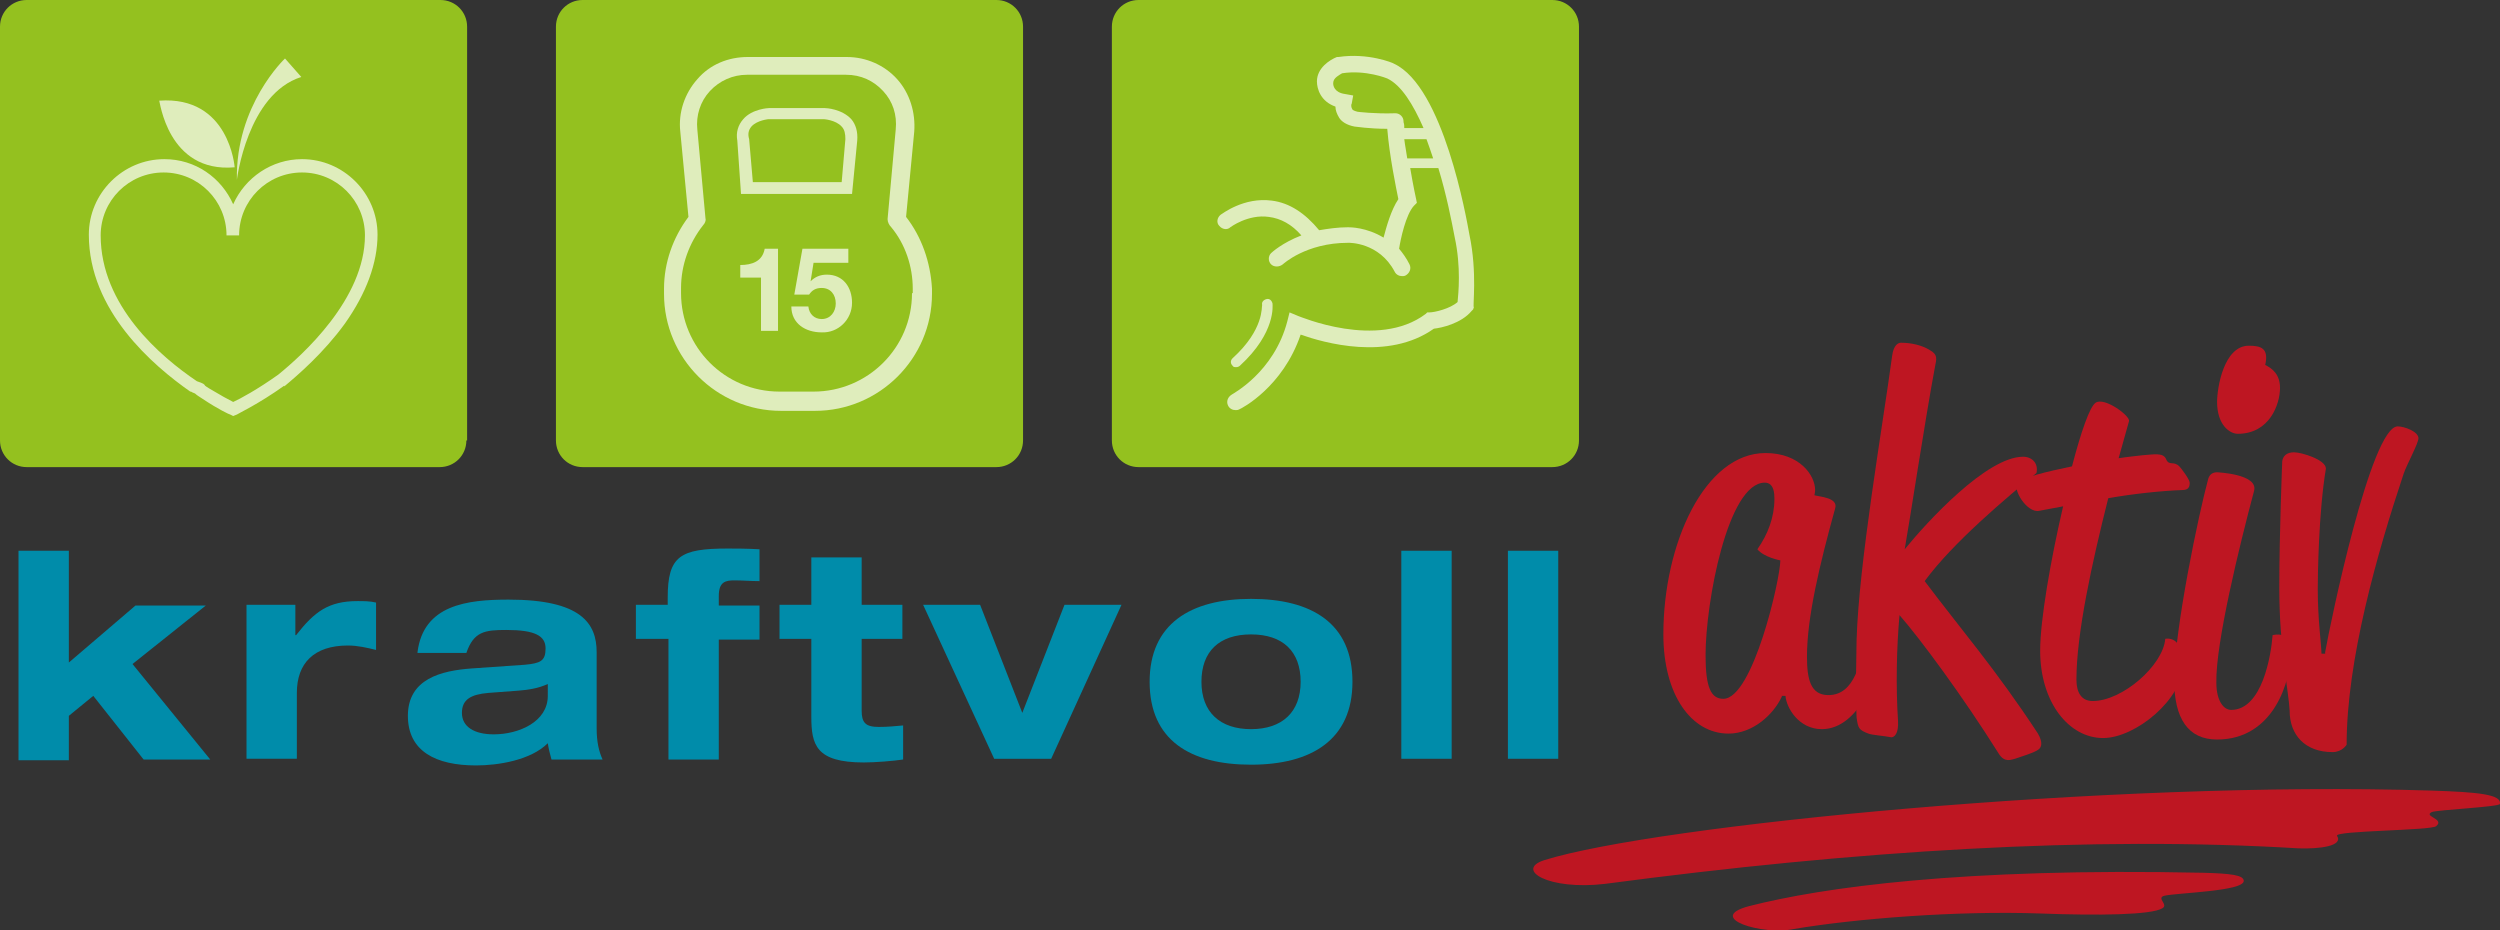 <svg xmlns="http://www.w3.org/2000/svg" id="logo" viewBox="0 0 337.718 125.696" width="337.718" height="125.696"><rect x="0" y="0" width="337.718" height="125.696" fill="#333333" stroke="none"/><style id="style1074">.st0{fill:#008caa}.st1{fill:#94c11f}.st2{fill:#fff}.st2,.st3{opacity:.7}.st4{fill:#fff}.st5{fill:#be1622}</style><g id="g1146" transform="translate(-28.5 -36)"><g id="g1094"><path class="st0" d="M31 110.4h6.8v15.1l9-7.7h9.5l-9.9 7.9 10.5 12.9h-9l-6.8-8.6-3.3 2.7v6H31z" id="path1076" fill="#008caa"/><path class="st0" d="M61.8 117.7h6.6v4.1h.1c2.5-3.2 4.4-4.6 8.3-4.6.8 0 1.7 0 2.5.2v6.4c-1.2-.3-2.5-.6-3.8-.6-4.6 0-6.9 2.4-6.9 6.4v8.9h-6.8z" id="path1078" fill="#008caa"/><path class="st0" d="M84.9 124.1c.8-6.4 6.7-7.1 12.3-7.1 9.8 0 11.9 3.2 11.9 7.1v10.3c0 1.8.3 3.1.8 4.2H103c-.2-.7-.4-1.5-.5-2.2-2.3 2.3-6.7 3-9.7 3-5.4 0-9.2-1.9-9.2-6.7 0-5 4.5-6.1 8.6-6.4l7.2-.5c2.1-.2 2.8-.5 2.8-2.2 0-1.7-1.4-2.5-5.3-2.5-2.9 0-4.4.2-5.4 3.1h-6.6zm17.6 4.3c-1.3.6-2.7.8-4 .9l-4 .3c-2.4.2-3.6.9-3.6 2.7 0 1.9 1.7 2.9 4.3 2.9 3.4 0 7.3-1.7 7.3-5.2z" id="path1080" fill="#008caa"/><path class="st0" d="M118.7 122.3h-4.3v-4.6h4.3v-1c0-5.6 1.7-6.6 8.1-6.6.9 0 2.6 0 4.3.1v4.3c-1.2 0-2.3-.1-3.4-.1-1.2 0-2.1.2-2.1 2.1v1.3h5.5v4.6h-5.5v16.2h-6.8v-16.3z" id="path1082" fill="#008caa"/><path class="st0" d="M138.1 111.3h6.8v6.4h5.5v4.6h-5.5v9.7c0 1.6.5 2.2 2.3 2.2 1.2 0 2.2-.1 3.3-.2v4.6c-1.3.2-3.8.4-5.3.4-6.5 0-7.1-2.4-7.1-6.2v-10.5h-4.3v-4.6h4.3z" id="path1084" fill="#008caa"/><path class="st0" d="M153.2 117.7h7.7l5.7 14.6 5.7-14.6h7.7l-9.5 20.8h-7.7z" id="path1086" fill="#008caa"/><path class="st0" d="M197.5 116.9c8.2 0 13.7 3.3 13.7 11.2 0 7.8-5.5 11.2-13.7 11.2s-13.7-3.3-13.7-11.2c0-7.8 5.5-11.2 13.7-11.2zm0 17.6c4.2 0 6.7-2.3 6.7-6.4 0-4.1-2.4-6.4-6.7-6.4-4.3 0-6.7 2.3-6.7 6.4 0 4.1 2.5 6.4 6.7 6.4z" id="path1088" fill="#008caa"/><path class="st0" d="M217.8 110.4h6.8v28.1h-6.8z" id="path1090" fill="#008caa"/><path class="st0" d="M232.2 110.4h6.8v28.1h-6.8z" id="path1092" fill="#008caa"/></g><path class="st1" d="M91.5 95.5c0 2-1.6 3.6-3.6 3.6H32.1c-2 0-3.6-1.6-3.6-3.6V39.6c0-2 1.6-3.6 3.6-3.6H88c2 0 3.6 1.6 3.6 3.6v55.9z" id="path1096" fill="#94c11f"/><path class="st2" d="M60.2 58.6s-.7-9.7-10.2-9c.1-.1 1.1 9.8 10.2 9z" id="path1098" opacity=".7" fill="#fff"/><path class="st2" d="M60 92.2l-.4-.2c-.1 0-1.6-.7-3.7-2.1-.6-.4-.8-.5-1-.7-.1-.1-.3-.1-.6-.3h-.1c-5-3.5-13.7-10.9-13.7-21.2 0-5.6 4.6-10.2 10.2-10.2 4.2 0 7.7 2.5 9.3 6.1 1.6-3.6 5.2-6.1 9.3-6.1 5.6 0 10.2 4.6 10.2 10.2 0 3.8-1.5 7.9-4.4 12-2.9 4-6.4 7-8.2 8.5v-.1c-3.5 2.5-6.3 3.8-6.4 3.9zm-3.8-4.1c.1.1.3.2.6.4 1.5.9 2.6 1.5 3.2 1.8.9-.4 3.3-1.7 6.1-3.7 3.2-2.6 11.7-10.2 11.7-18.8 0-4.7-3.8-8.5-8.5-8.5s-8.5 3.8-8.5 8.5h-1.7c0-4.7-3.8-8.5-8.5-8.5s-8.5 3.8-8.5 8.5c0 9.5 8.1 16.4 13 19.7.9.3 1 .4 1.1.6z" id="path1100" opacity=".7" fill="#fff"/><path class="st2" d="M67 43.9s-6.7 6.3-6.5 16.4c0 0 1.4-11.6 8.7-13.9L67 43.9" id="path1102" opacity=".7" fill="#fff"/><path class="st1" d="M166.7 95.5c0 2-1.6 3.6-3.6 3.6h-55.9c-2 0-3.6-1.6-3.6-3.6V39.6c0-2 1.6-3.6 3.6-3.6h55.9c2 0 3.6 1.6 3.6 3.6z" id="path1104" fill="#94c11f"/><g id="g1118"><g class="st3" id="g1110" opacity=".7"><path class="st4" d="M150.9 65.3l1.1-11.5c.2-2.6-.6-5.2-2.3-7.1-1.7-1.9-4.2-3-6.8-3h-13.4c-2.6 0-5.1 1-6.8 3-1.7 1.9-2.6 4.5-2.3 7.1l1.1 11.5c-2.1 2.8-3.3 6.2-3.3 9.7v.7c0 8.7 7.1 15.8 15.8 15.8h4.6c8.7 0 15.8-7.1 15.8-15.8V75c-.2-3.6-1.4-7-3.5-9.7zm.8 10.3c0 7.4-6 13.3-13.3 13.3h-4.6c-7.4 0-13.3-6-13.3-13.3v-.7c0-3.1 1.1-6.1 3-8.5.2-.2.4-.6.3-.9l-1.1-12c-.2-1.9.4-3.8 1.7-5.2 1.3-1.4 3.1-2.2 5-2.2h13.4c2 0 3.7.8 5 2.2 1.3 1.4 1.9 3.2 1.7 5.2l-1.1 12.1c0 .4.2.8.5 1.1 1.9 2.3 2.9 5.3 2.9 8.3v.6z" id="path1106" fill="#fff"/><path class="st4" d="M128.6 62.2h15l.7-7.2c.1-1.2-.2-2.2-.8-2.9-1.3-1.4-3.4-1.5-3.6-1.5h-7.5c-.1 0-2.3.1-3.5 1.5-.7.8-1 1.8-.8 2.9zm1.4-9.1c.8-.9 2.4-1 2.3-1h7.5s1.6.1 2.4 1c.4.4.5 1 .5 1.7l-.5 5.8h-12l-.5-5.8c-.2-.7-.1-1.2.3-1.7z" id="path1108" fill="#fff"/></g><g class="st3" id="g1116" opacity=".7"><path class="st4" d="M133.6 80.7h-2.3v-7.2h-2.8v-1.7c1.6 0 3-.5 3.3-2.2h1.8z" id="path1112" fill="#fff"/><path class="st4" d="M143 71.5h-4.6L138 74c.6-.6 1.3-.9 2.2-.9 2.2 0 3.4 1.7 3.4 3.8 0 2.3-1.9 4.1-4.1 4-2.2 0-4.1-1.2-4.1-3.5h2.3c.1 1 .8 1.7 1.8 1.7 1.2 0 1.9-1 1.9-2.1 0-1.2-.7-2.1-1.9-2.1-.8 0-1.3.3-1.7.9h-2l1.1-6.2h6.2v1.9z" id="path1114" fill="#fff"/></g></g><g id="g1128"><path class="st1" d="M241.8 95.5c0 2-1.6 3.6-3.6 3.6h-55.9c-2 0-3.6-1.6-3.6-3.6V39.6c0-2 1.6-3.6 3.6-3.6h55.9c2 0 3.6 1.6 3.6 3.6z" id="path1120" fill="#94c11f"/><g class="st3" id="g1126" opacity=".7"><path class="st4" d="M227 67.7c-.4-2.2-3.5-20-10.2-23.1-.1-.1-3.5-1.5-7.5-.9h-.2c-1 .4-2.7 1.5-2.7 3.3 0 1 .5 2.7 2.5 3.4 0 .5.2 1 .5 1.5s1 1 2.1 1.2c.1 0 2 .3 4.4.3.3 3.7 1.2 8 1.5 9.5-1 1.5-1.6 3.7-2 5.2-2.3-1.4-4.5-1.4-4.8-1.4-1.4 0-2.7.2-3.9.4-1.9-2.3-4-3.7-6.4-4-3.8-.5-6.7 1.8-6.9 1.9-.5.4-.6 1.1-.2 1.5.4.5 1.1.6 1.5.2 0 0 2.4-1.8 5.2-1.4 1.6.2 3.1 1 4.4 2.5-2.6 1-4 2.3-4.1 2.4-.4.4-.4 1.1 0 1.5.4.4 1.1.4 1.6 0 0 0 3.1-2.9 8.8-2.9h.1s4.1-.1 6.2 3.9c.2.4.6.6 1 .6.2 0 .3 0 .5-.1.5-.3.8-.9.5-1.5-.4-.8-.9-1.5-1.4-2.1.2-1.3.9-4.6 2-5.8l.4-.4-.1-.5s-.4-1.8-.8-4.2h3.8c1.1 3.6 1.8 7.2 2.2 9.3.9 4.1.5 7.7.4 8.8-1 .9-3.1 1.4-3.8 1.4h-.3l-.2.2c-6.5 4.9-17.1.3-17.2.3l-1.2-.5-.3 1.2c-1.8 6.9-7.4 9.8-7.5 9.9-.5.3-.8.9-.5 1.5.2.4.6.6 1 .6.2 0 .3 0 .5-.1.3-.1 5.9-3 8.3-10.1 3.1 1.1 11.8 3.6 18-.8 1-.1 3.7-.7 5.1-2.4l.2-.2.1-.3c-.2 0 .5-4.6-.6-9.8zm-15.8-16.9c-.2-.3-.2-.7-.1-.8l.2-1.1-1.1-.2c-1.5-.2-1.6-1.2-1.6-1.4v-.1c0-.7.9-1.1 1.2-1.3 3.2-.5 6.1.7 6.1.7 1.9.9 3.5 3.5 4.9 6.7h-2.6c0-.3 0-.5-.1-.8v-.1c0-.6-.5-1.1-1.1-1.1-2.8.1-5.1-.2-5.1-.2-.4-.1-.6-.2-.7-.3zm7.4 6.6c-.1-.8-.3-1.7-.4-2.6h3c.3.8.6 1.7.9 2.6z" id="path1122" fill="#fff"/><path class="st4" d="M195 84.4c-.3.3-.3.7 0 1 .1.2.3.2.5.2s.4-.1.5-.2c4.9-4.5 4.4-8.2 4.4-8.4-.1-.4-.4-.7-.8-.6-.4.1-.7.4-.6.8-.1.2.3 3.3-4 7.2z" id="path1124" fill="#fff"/></g></g><g id="g1140"><path class="st5" d="M269.2 130.1c-1.1 2.4-3.9 5-7.2 5-5 0-8.8-5.2-8.8-13.4 0-12.3 5.6-24.5 13.8-24.5 4.6 0 6.7 3 6.7 5 0 .3-.1.7-.1.7.6.2 3.3.3 2.8 1.8-2.1 7.6-3.8 14.7-3.8 20 0 3.1.5 5.2 2.9 5.2 3.5 0 4.5-4.4 5-8.5 0 0 2-.2 2 1.8 0 3.6-2.8 11.3-7.9 11.3-3.1 0-4.8-2.9-4.9-4.5h-.5zm-7.9.3c4 0 7.7-16.2 7.7-18.7 0 0-2.2-.4-3.1-1.5 1.4-2 2.3-4.3 2.3-6.8 0-.6 0-2.2-1.3-2.2-5 0-8 16.2-8 23.3 0 4.3.7 5.9 2.4 5.9z" id="path1130" fill="#be1622"/><path class="st5" d="M279.3 122.5c.3-10.4 3.5-28.8 4.8-38.4.2-1.6.9-1.8 1.2-1.8 1.3 0 2.8.3 3.9 1 1.1.6.9 1.2.7 2.2-1.4 7.5-3.4 20.8-4.1 24.7 3.1-3.8 11.1-12.5 16-12.5 1.2 0 2.1.9 1.8 2.2-4 3.3-11.3 9.4-15.1 14.6 4.8 6.4 9.6 11.9 15.3 20.6.7 1.2.5 1.9 0 2.2-.8.5-2 .8-3.1 1.2-.5.1-1.4.6-2.2-.7-4.9-7.8-10.6-15.5-13.4-18.7-.4 4.4-.5 9.7-.2 14.3.1 1.7-.5 2.2-.9 2.2-1-.2-2.6-.3-3.1-.5-1.3-.5-1.4-.7-1.6-2.2-.1-1.9-.1-4.5 0-10.4z" id="path1132" fill="#be1622"/><path class="st5" d="M301.1 101.1c.7-.6 3.9-1.4 7.3-2.1 1.2-4.6 2.4-8.1 3.2-8.6 1.2-.8 4.7 1.8 4.5 2.5l-1.4 5c1.3-.2 2.4-.3 3.2-.4 1.5-.1 2.8-.4 3.2.5.4 1 1 .2 1.8 1 .3.3 1.4 1.8 1.4 2.2 0 .5-.1 1-1 1-2.8.1-6.6.5-10 1.1-2.2 8.7-4.3 18.3-4.3 24.5 0 1.8.7 2.9 2.2 2.9 4 0 9.5-4.8 9.8-8.4 0 0 2.4-.6 2.4 3.5 0 4.6-6.4 9.9-10.8 9.9-4.6 0-8.5-4.8-8.5-11.8 0-4.1 1.4-12.2 3.1-19.5l-3.2.6c-1.7.4-3.8-3.1-2.9-3.9z" id="path1134" fill="#be1622"/><path class="st5" d="M326.8 100.7c.2-.7.7-.9 1.2-.9-.1 0 5.6.2 5 2.5-2 7.5-5.2 20.6-5.1 25.9 0 2.5 1 3.7 2 3.7 4.2 0 5.4-7.4 5.6-10.1 0 0 2.5-.7 2.5 2 0 4.3-2.4 12.1-10 12.1-3.9 0-5.8-2.8-5.8-8.1.1-7.1 3.3-22.3 4.6-27.1zm1.2-10.4c0-1.9.9-7.6 4.3-7.6 1.7 0 2.7.4 2.2 2.6 1 .5 2 1.3 2 3.1 0 2.2-1.4 6.2-5.7 6.2-1.1 0-2.8-1.2-2.8-4.3z" id="path1136" fill="#be1622"/><path class="st5" d="M342.6 124.1c.7-4 6.2-30.5 9.8-30.5.9 0 2.8.7 2.8 1.6 0 .7-1.6 3.6-2 4.8-3.6 10.8-7.7 25.2-7.7 36.6 0 0-.6 1-1.9 1-3.7 0-5.8-2.3-5.8-5.6-.1-2.4-1.4-8.4-1.4-16.6 0-7.1.4-17.1.4-17.1.1-.7.6-1.2 1.6-1.2s4.3 1 4.3 2.2c-1 6-1.1 14.6-1.1 16.3 0 4.2.5 7.5.5 8.7h.5z" id="path1138" fill="#be1622"/></g><g id="g1144"><path class="st5" d="M237.1 152.2c15-4.7 76.3-10.8 119.9-9.4 6.1.2 9.5.5 9.2 1.8 0 .4-8.5.8-9.2 1.1-1.2.6 1.8.9.6 1.9-.6.6-13.7.6-13.4 1.3.9 1.4-2.4 1.8-5.2 1.7-28.1-1.7-59.8.3-93.7 4.8-7.6.9-12.2-1.9-8.2-3.2zm27.7 6.2c9.8-2.5 28.7-5.2 61.3-4.5 3.7.1 5.5.3 5.5 1.1 0 1.4-8.9 1.6-10.7 2-1.2.3.6 1.2-.3 1.7-1.5.9-8.5 1-16.5.7-11.3-.4-25 .7-33.3 2.1-4.1.9-12.1-1.5-6-3.1z" id="path1142" fill="#be1622"/></g></g></svg>